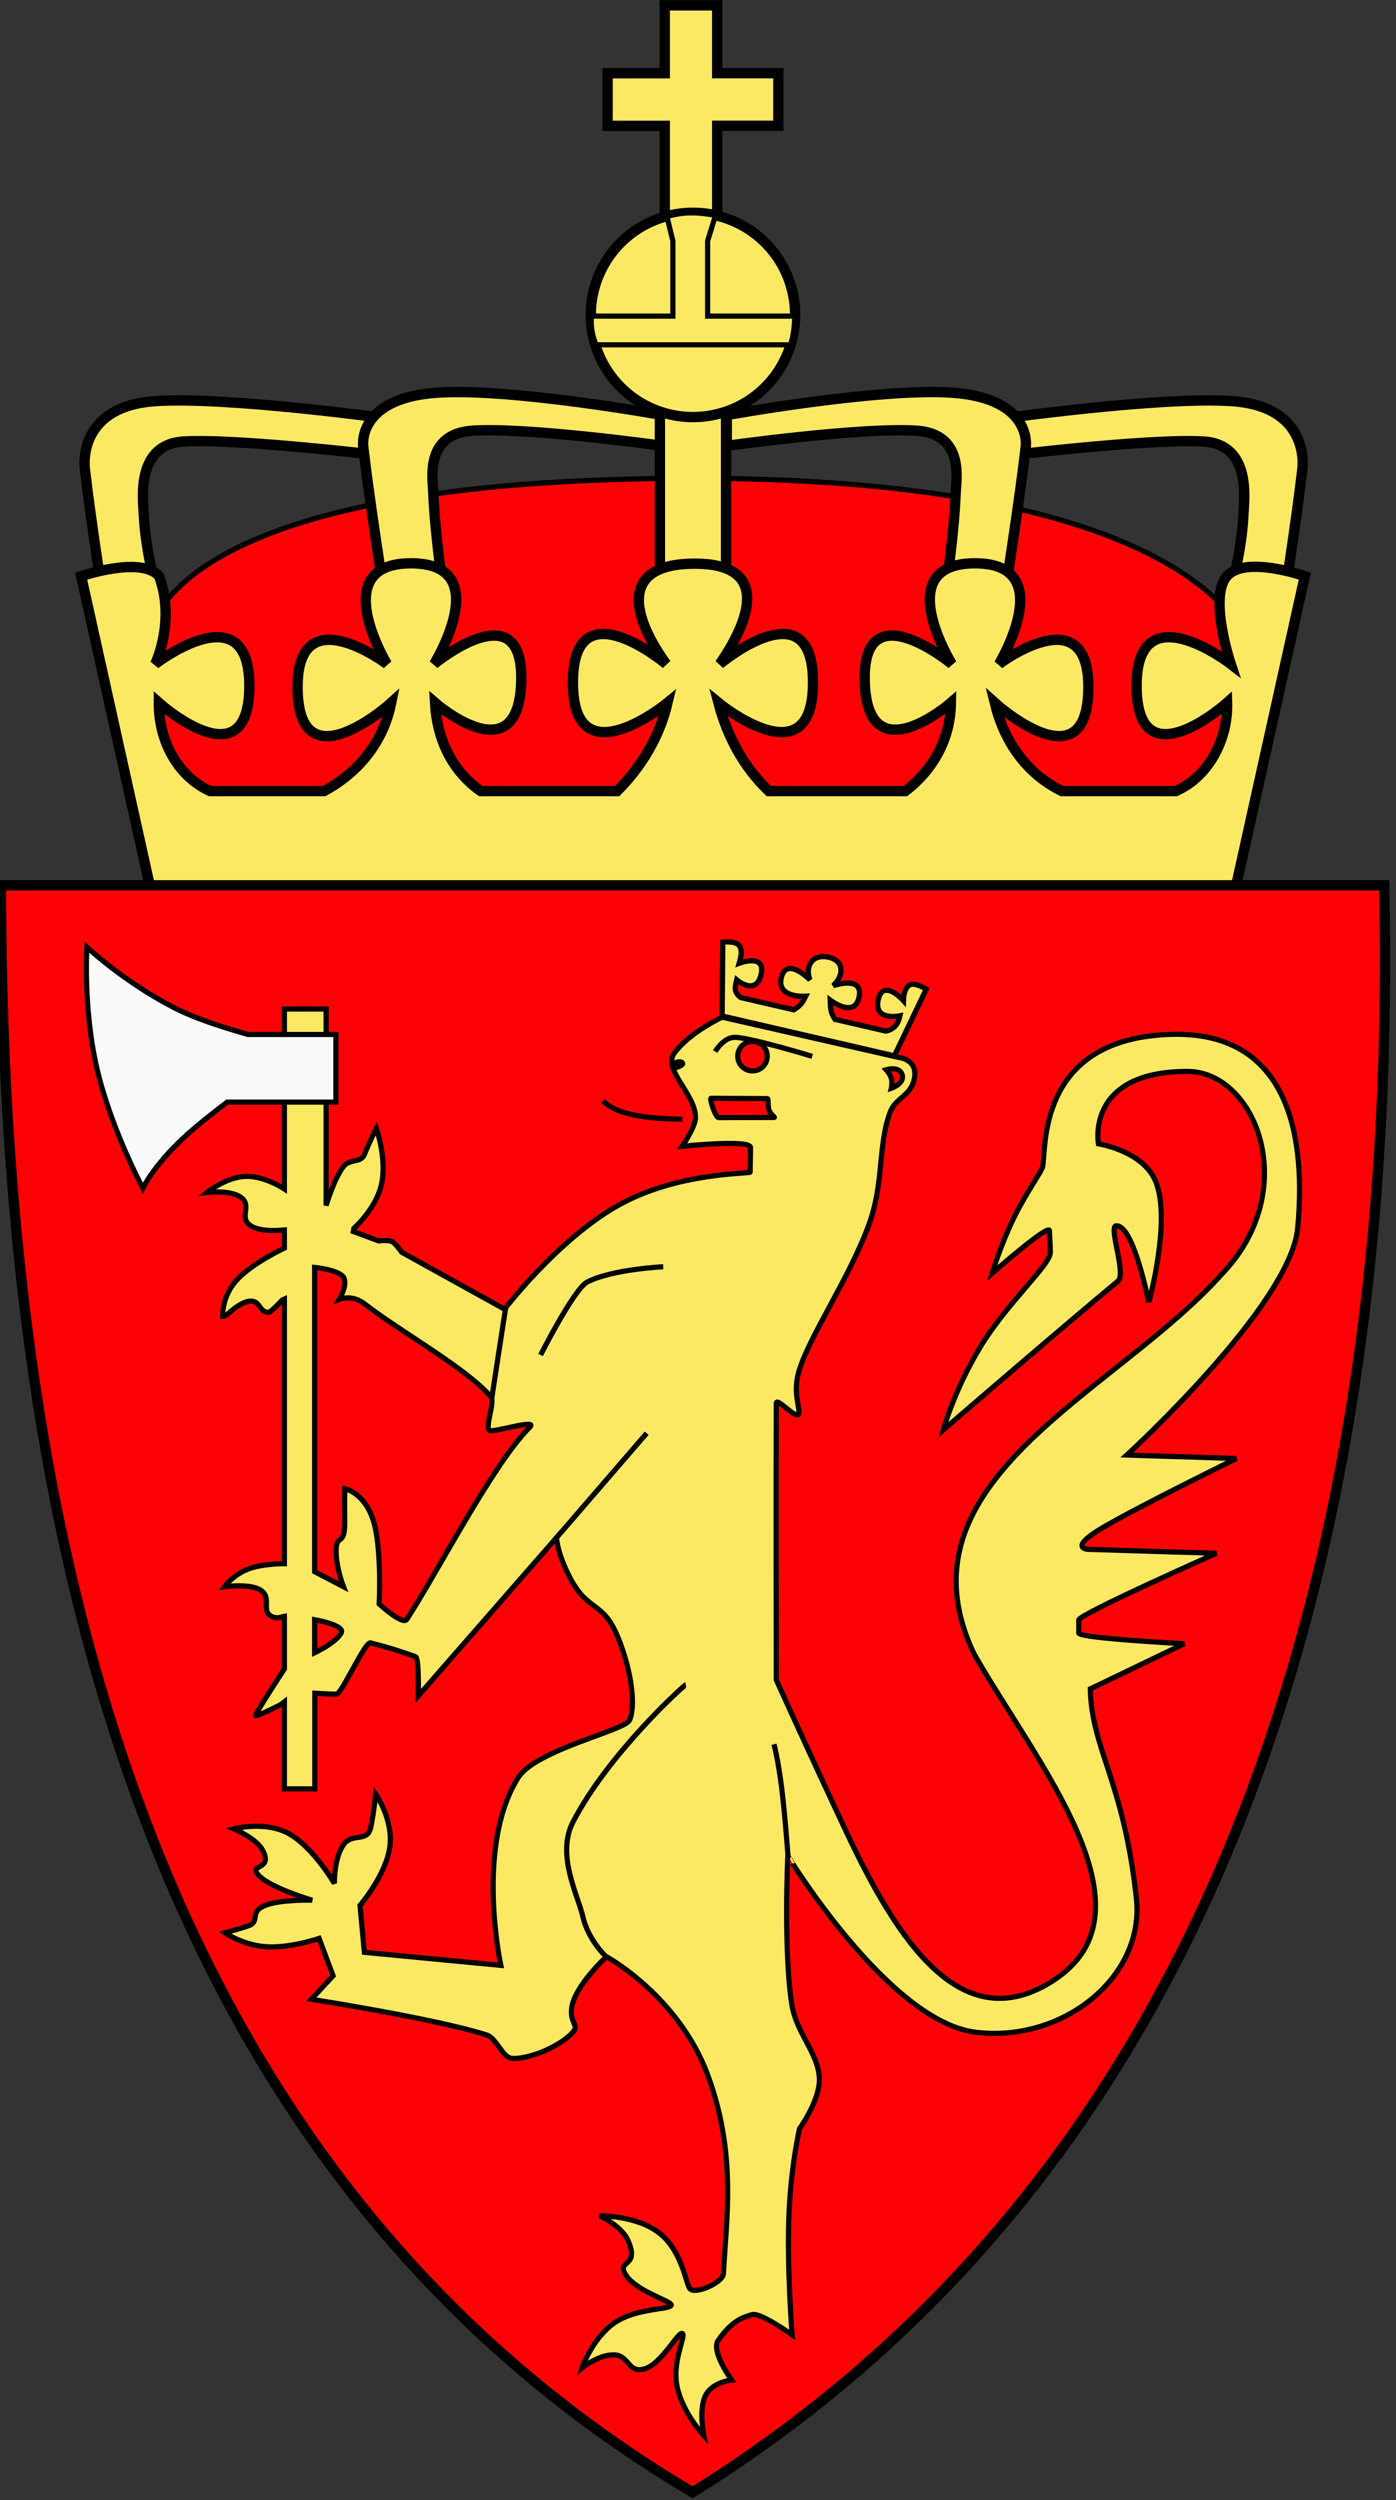 <?xml version="1.0" encoding="UTF-8" standalone="no"?>
<!-- Created with Inkscape (http://www.inkscape.org/) -->
<svg
   xmlns:dc="http://purl.org/dc/elements/1.1/"
   xmlns:cc="http://web.resource.org/cc/"
   xmlns:rdf="http://www.w3.org/1999/02/22-rdf-syntax-ns#"
   xmlns:svg="http://www.w3.org/2000/svg"
   xmlns="http://www.w3.org/2000/svg"
   xmlns:sodipodi="http://sodipodi.sourceforge.net/DTD/sodipodi-0.dtd"
   xmlns:inkscape="http://www.inkscape.org/namespaces/inkscape"
   height="567.922"
   width="317.104"
   id="svg2"
   sodipodi:version="0.32"
   inkscape:version="0.45"
   sodipodi:docname="Rysunek.svg"
   inkscape:output_extension="org.inkscape.output.svg.inkscape"
   sodipodi:docbase="C:\Documents and Settings\Szczepan\Pulpit"
   sodipodi:modified="true"
   version="1.0">
  <rect width="100%" height="100%" fill="#333333" stroke="none"/>
  <defs
     id="defs4" />
  <sodipodi:namedview
     id="base"
     pagecolor="#ffffff"
     bordercolor="#666666"
     borderopacity="1.0"
     inkscape:pageopacity="0.0"
     inkscape:pageshadow="2"
     inkscape:cx="2330.2234"
     inkscape:cy="378.06973"
     inkscape:zoom="0.24748737"
     inkscape:document-units="px"
     inkscape:current-layer="layer1"
     showguides="true"
     inkscape:guide-bbox="true"
     inkscape:window-width="1440"
     inkscape:window-height="844"
     inkscape:window-x="-4"
     inkscape:window-y="-4" />
  <g
     inkscape:groupmode="layer"
     inkscape:label="Warstwa 1"
     id="layer1"
     transform="translate(-636.435,147.828)">
    <g
       id="g18751"
       transform="matrix(0.391,0,0,0.391,-181.074,-114.023)">
      <path
         sodipodi:nodetypes="cscccc"
         id="path10970"
         d="M 2176.266,289.984 C 2176.266,289.984 2167.694,191.413 2493.409,191.413 C 2799.123,191.413 2817.694,292.127 2817.694,292.127 L 2788.409,389.27 L 2184.837,387.127 L 2176.266,289.984 z "
         style="fill:#fc0204;fill-opacity:1;fill-rule:evenodd;stroke:#000000;stroke-width:3;stroke-linecap:butt;stroke-linejoin:miter;stroke-miterlimit:4;stroke-dasharray:none;stroke-opacity:1" />
      <path
         sodipodi:nodetypes="cssccsccccccsccssc"
         id="path4130"
         d="M 2321.865,157.465 C 2321.865,157.465 2223.972,143.706 2181.115,146.563 C 2138.258,149.42 2139.533,180.769 2140.084,185.679 C 2143.236,213.781 2151.521,266.742 2151.521,266.742 L 2184.021,266.023 C 2184.021,266.023 2175.22,235.187 2174.365,212.46 C 2174.073,204.715 2169.097,171.728 2197.49,170.032 C 2230.371,168.08 2321.865,179.246 2321.865,179.246 L 2321.865,157.465 z M 2667.459,157.465 L 2667.459,179.246 C 2667.459,179.246 2757.171,168.08 2790.052,170.032 C 2818.445,171.728 2813.469,204.715 2813.177,212.46 C 2812.322,235.187 2803.521,266.023 2803.521,266.023 L 2836.021,266.742 C 2836.021,266.742 2844.306,213.781 2847.459,185.679 C 2848.01,180.769 2849.316,149.42 2806.459,146.563 C 2763.602,143.706 2667.459,157.465 2667.459,157.465 z "
         style="fill:#fbe964;fill-opacity:1;fill-rule:evenodd;stroke:#000000;stroke-width:6;stroke-linecap:butt;stroke-linejoin:miter;stroke-miterlimit:4;stroke-dasharray:none;stroke-opacity:1" />
      <path
         sodipodi:nodetypes="cssccsscc"
         id="path3157"
         d="M 2313.254,253.979 C 2313.254,253.979 2304.978,201.009 2301.825,172.907 C 2301.274,167.997 2302.122,144.507 2344.979,141.65 C 2387.836,138.792 2475.779,154.693 2475.779,154.693 L 2475.779,172.55 C 2475.779,172.55 2398.54,161.758 2365.659,163.71 C 2337.266,165.406 2342.248,191.947 2342.539,199.693 C 2343.395,222.419 2347.897,253.265 2347.897,253.265 L 2313.254,253.979 z "
         style="fill:#fbe964;fill-opacity:1;fill-rule:evenodd;stroke:#000000;stroke-width:6;stroke-linecap:butt;stroke-linejoin:miter;stroke-miterlimit:4;stroke-dasharray:none;stroke-opacity:1" />
      <path
         style="fill:#fbe964;fill-opacity:1;fill-rule:evenodd;stroke:#000000;stroke-width:6;stroke-linecap:butt;stroke-linejoin:miter;stroke-miterlimit:4;stroke-dasharray:none;stroke-opacity:1"
         d="M 2675.311,253.979 C 2675.311,253.979 2683.587,201.009 2686.74,172.907 C 2687.291,167.997 2686.443,144.507 2643.586,141.65 C 2600.729,138.792 2513.039,154.693 2513.039,154.693 L 2513.039,172.55 C 2513.039,172.55 2590.025,161.758 2622.906,163.71 C 2651.299,165.406 2646.317,191.947 2646.026,199.693 C 2645.17,222.419 2640.668,253.265 2640.668,253.265 L 2675.311,253.979 z "
         id="path4128"
         sodipodi:nodetypes="cssccsscc" />
      <path
         sodipodi:nodetypes="ccccccccccccc"
         style="fill:#fbe964;fill-opacity:1;stroke:#000000;stroke-width:6;stroke-miterlimit:4;stroke-dasharray:none;stroke-opacity:1"
         d="M 2476.999,-83.357 L 2476.999,-43.908 L 2443.79,-43.908 L 2443.79,-13.357 L 2476.999,-13.357 L 2476.999,39.222 L 2507.478,39.222 L 2507.478,-13.388 L 2543.006,-13.388 L 2543.006,-43.939 L 2507.478,-43.939 L 2507.478,-83.357 L 2476.999,-83.357 z "
         id="rect7058" />
      <rect
         y="99.611"
         x="2474.192"
         height="148.97"
         width="38.411"
         id="rect3155"
         style="fill:#fbe964;fill-opacity:1;stroke:#000000;stroke-width:6;stroke-miterlimit:4;stroke-dasharray:none;stroke-opacity:1" />
      <path
         sodipodi:type="arc"
         style="fill:#fbe964;fill-opacity:1;stroke:#000000;stroke-width:6;stroke-miterlimit:4;stroke-dasharray:none;stroke-opacity:1"
         id="path5109"
         sodipodi:cx="378.55466"
         sodipodi:cy="-2.4896135"
         sodipodi:rx="59.346462"
         sodipodi:ry="59.346462"
         d="M 437.901 -2.49 A 59.346 59.346 0 1 1  319.208,-2.49 A 59.346 59.346 0 1 1  437.901 -2.49 z"
         transform="translate(2114.843,98.985)" />
      <path
         style="fill:#fbe964;fill-opacity:1;stroke:#000000;stroke-width:3;stroke-miterlimit:4;stroke-dasharray:none;stroke-opacity:1"
         d="M 2478.267,39.305 L 2481.729,53.484 L 2481.729,97.186 L 2434.279,97.186 C 2434.279,97.186 2434.252,96.949 2434.306,101.181 C 2434.395,108.166 2437.136,113.874 2437.136,113.874 L 2549.978,113.874 C 2549.978,113.874 2551.903,109.949 2552.471,99.432 C 2552.697,95.266 2552.124,97.186 2552.124,97.186 L 2501.917,97.186 L 2501.917,53.484 L 2506.479,38.737 C 2506.479,38.737 2499.587,37.19 2492.392,37.19 C 2485.197,37.19 2478.267,39.305 2478.267,39.305 z "
         id="rect6080"
         sodipodi:nodetypes="ccccsccsccccsc" />
      <path
         sodipodi:nodetypes="csccccccscccccccccccccsccccccccsccccccsccc"
         id="path3143"
         d="M 2477.82,299.3 C 2477.82,299.3 2421.987,252.301 2423.695,312.55 C 2425.203,365.755 2478.632,321.8 2478.632,321.8 C 2473.984,341.474 2463.557,358.931 2449.32,373.143 L 2370.101,373.143 C 2352.96,361.094 2344.6,342.303 2343.539,321.8 C 2343.539,321.8 2390.874,363.075 2393.539,311.518 C 2396.49,254.977 2343.007,299.3 2343.007,299.3 C 2343.007,299.3 2379.349,240.791 2329.57,240.79 C 2280.169,240.79 2315.601,299.3 2315.601,299.3 C 2315.601,299.3 2263.888,260.264 2263.695,312.268 C 2263.475,371.245 2318.101,321.8 2318.101,321.8 C 2313.516,344.56 2299.219,362.27 2279.007,373.143 L 2212.914,373.143 C 2193.132,364.084 2182.917,342.741 2183.101,321.8 C 2183.101,321.8 2234.677,367.947 2235.664,313.487 C 2236.714,256.112 2180.976,299.3 2180.976,299.3 C 2180.976,299.3 2192.953,274.514 2183.226,248.25 C 2172.973,236.329 2137.945,248.25 2137.945,248.25 L 2177.945,428.487 L 2808.851,428.487 L 2848.851,248.25 C 2848.851,248.25 2814.328,236.008 2803.57,248.25 C 2792.812,260.492 2805.82,299.3 2805.82,299.3 C 2805.82,299.3 2750.082,256.112 2751.132,313.487 C 2752.119,367.947 2803.695,321.8 2803.695,321.8 C 2804.343,342.431 2793.436,364.511 2773.882,373.143 L 2707.789,373.143 C 2686.864,362.894 2674.071,344.026 2668.695,321.8 C 2668.695,321.8 2723.321,371.245 2723.101,312.268 C 2722.908,260.264 2671.195,299.3 2671.195,299.3 C 2671.195,299.3 2706.627,240.79 2657.226,240.79 C 2607.447,240.791 2643.789,299.3 2643.789,299.3 C 2643.789,299.3 2590.306,254.977 2593.257,311.518 C 2595.922,363.075 2643.257,321.8 2643.257,321.8 C 2642.955,342.642 2633.132,360.633 2616.726,373.143 L 2537.476,373.143 C 2522.826,359.193 2513.244,341.247 2508.164,321.8 C 2508.164,321.8 2561.593,365.755 2563.101,312.55 C 2564.809,252.301 2508.976,299.3 2508.976,299.3 C 2528.257,271.422 2536.706,240.992 2494.516,240.992 C 2450.014,240.992 2458.027,271.746 2477.82,299.3 z "
         style="fill:#fbe964;fill-opacity:1;fill-rule:evenodd;stroke:#000000;stroke-width:6;stroke-linecap:butt;stroke-linejoin:miter;stroke-miterlimit:4;stroke-dasharray:none;stroke-opacity:1" />
      <path
         sodipodi:nodetypes="cccc"
         id="path16794"
         d="M 2091.369,427.857 L 2894.94,427.857 C 2902.896,786.622 2815.349,1161.098 2493.154,1361.428 C 2164.218,1166.516 2091.648,781.689 2091.369,427.857 z "
         style="fill:#fc0204;fill-opacity:1;fill-rule:evenodd;stroke:#000000;stroke-width:6;stroke-linecap:butt;stroke-linejoin:miter;stroke-miterlimit:4;stroke-dasharray:none;stroke-opacity:1" />
      <g
         transform="translate(1295.59,118.221)"
         id="g15807">
        <path
           style="opacity:1;fill:#fbe964;fill-opacity:1;fill-rule:evenodd;stroke:#000000;stroke-width:3;stroke-linecap:butt;stroke-linejoin:miter;stroke-miterlimit:4;stroke-dasharray:none;stroke-opacity:1"
           d="M 960.438,381.5 L 960.438,486.062 C 960.438,486.062 948.832,478.245 937.594,478.75 C 926.356,479.255 915.469,488.062 915.469,488.062 C 915.469,488.062 929.188,486.327 935.406,491.062 C 941.625,495.798 934.089,502.349 940.344,507.031 C 946.598,511.713 960.437,509.781 960.438,509.781 L 960.438,520.406 C 960.438,520.406 941.152,529.303 932.219,539.562 C 923.285,549.822 924.688,561.438 924.688,561.438 C 924.688,561.437 933.297,552.174 939.906,551.25 C 946.515,550.326 945.379,557.451 951.125,557.75 C 952.705,557.832 960.437,549.188 960.438,549.188 L 960.438,703.75 C 960.438,703.75 947.399,703.558 938.812,707.094 C 930.226,710.629 925.594,717.125 925.594,717.125 C 925.594,717.125 939.174,715.219 945.75,718.594 C 953.188,722.411 947.732,729.294 951.406,733.156 C 955.08,737.018 960.437,734.063 960.438,734.062 L 960.438,764.844 C 960.438,764.844 943.042,791.551 943.625,792 C 944.517,792.687 960.437,784.563 960.438,784.562 L 960.438,834.562 L 978.125,834.562 L 978.125,779 C 978.125,779 987.632,779.57 990.75,779.5 C 993.709,779.434 1007.267,748.898 1010.438,749.719 C 1022.479,752.837 1028.11,754.721 1036.688,757.781 C 1038.78,758.528 1038.219,780.531 1038.219,780.531 L 1118.531,688.594 C 1118.531,688.594 1118.833,697.887 1126.812,712.719 C 1137.051,731.75 1145.433,725.388 1153.969,745.875 C 1162.504,766.362 1164.553,787.092 1160.938,794.656 C 1158.002,800.797 1106.363,811.824 1096.156,828.156 C 1071.188,868.108 1086.188,937.094 1086.188,937.094 L 1006.906,929.5 L 1004.375,902.25 C 1004.375,902.25 1019.383,884.694 1021.656,868.531 C 1023.929,852.369 1013.469,837.594 1013.469,837.594 C 1013.469,837.594 1012.423,848.725 1010.594,857 C 1008.551,866.241 999.652,859.381 994.406,867.531 C 989.161,875.682 989.469,889.5 989.469,889.5 C 989.469,889.5 978.108,869.836 964.219,861.25 C 950.329,852.664 931.125,857.781 931.125,857.781 C 931.125,857.781 944.057,863.213 947.719,870.031 C 954.371,882.418 938.562,877.767 945.781,885.062 C 953,892.358 976.594,899.219 976.594,899.219 C 976.594,899.219 958.185,898.701 949.312,902.25 C 940.44,905.799 945.753,910.421 941.094,913.406 C 939.253,914.586 925.844,918.156 925.844,918.156 C 925.844,918.156 936.519,925.461 950.219,926.281 C 963.919,927.102 980.625,921.438 980.625,921.438 L 988.719,943.156 L 976.094,956.781 C 976.094,956.781 1049.307,968.212 1078.219,977.625 C 1083.648,979.393 1087.19,990.861 1092.75,991.125 C 1101.7,991.549 1116.523,985.86 1125.156,978.656 C 1133.789,971.452 1126.271,972.603 1127.281,962.312 C 1128.549,949.396 1147.562,932.031 1147.562,932.031 C 1147.562,932.031 1189.423,954.819 1206.406,1000.844 C 1223.389,1046.869 1217.082,1085.022 1215.5,1116.125 C 1215.229,1121.446 1199.123,1128.432 1196.062,1124.969 C 1193.686,1122.28 1191.726,1103.482 1178.594,1092.875 C 1165.462,1082.268 1143.531,1082.562 1143.531,1082.562 C 1143.531,1082.562 1156.18,1088.194 1160.031,1096.844 C 1167.318,1113.208 1152.648,1107.79 1158.938,1117.156 C 1165.227,1126.523 1185.062,1132.015 1185.188,1134.312 C 1185.354,1137.359 1164.943,1135.752 1152,1144.906 C 1139.057,1154.061 1133.406,1170.938 1133.406,1170.938 C 1133.406,1170.938 1142.734,1163.222 1151.844,1163.344 C 1160.954,1163.466 1159.899,1174.525 1169.875,1171.438 C 1179.851,1168.351 1189.472,1149.12 1191.75,1151 C 1193.715,1152.622 1185.531,1167.132 1188.625,1181.969 C 1191.718,1196.805 1204.125,1210.344 1204.125,1210.344 C 1204.125,1210.344 1200.991,1195.144 1205.031,1187.062 C 1209.072,1178.981 1220.281,1178 1220.281,1178 C 1220.281,1178 1208.103,1161.315 1212.438,1155 C 1220.704,1142.956 1227.43,1141.415 1232.125,1139.969 C 1236.925,1138.49 1255.406,1151.75 1255.406,1151.75 C 1255.406,1151.75 1252.421,1113.634 1253.5,1083.688 C 1254.579,1053.741 1259.719,1031.969 1259.719,1031.969 C 1259.719,1031.969 1271.614,1015.373 1271.25,1003 C 1270.82,988.393 1257.947,976.569 1255.281,960.094 C 1250.357,929.663 1252.875,873.438 1252.875,873.438 C 1252.875,873.437 1311.397,969.75 1362.031,975.938 C 1412.665,982.125 1460.342,943.823 1455.406,898.188 C 1448.023,829.928 1429.509,811.95 1428.625,776.469 C 1428.625,776.469 1483.188,750.219 1483.188,750.219 C 1483.188,750.219 1421.938,747.093 1421.938,744.031 C 1421.938,740.71 1421.996,739.893 1421.938,736.438 C 1421.882,733.179 1501.875,697.688 1501.875,697.688 L 1427.375,695.406 C 1427.375,695.406 1415.003,694.907 1436.469,682.406 C 1457.935,669.906 1513.5,642.625 1513.5,642.625 L 1449.844,640.625 C 1449.844,640.625 1544.98,553.651 1549.125,508.719 C 1554.771,447.521 1539.31,394.838 1476.531,396.219 C 1396.31,397.969 1403.321,464.309 1400.875,473.438 C 1400.146,476.16 1390.805,489.204 1384.094,503.062 C 1376.546,518.647 1371.562,535.062 1371.562,535.062 C 1371.562,535.062 1404.906,505.765 1404.906,510.312 C 1404.906,515.013 1405.406,516.627 1405.406,522.938 C 1405.406,530.248 1380.187,552.21 1364.656,577.969 C 1349.125,603.728 1343.281,625.969 1343.281,625.969 C 1343.281,625.969 1414.867,564.252 1444.719,539.562 C 1449.537,535.577 1439.789,509.759 1443.219,507.531 C 1452.596,505.359 1461.073,544.51 1462.625,551.938 C 1462.625,551.937 1475.77,504.169 1466.656,481.781 C 1459.335,463.796 1433.344,459.812 1433.344,459.812 C 1433.344,459.812 1425.628,417.75 1485.031,417.75 C 1525.121,417.75 1551.883,487.165 1504.812,535.75 C 1442.351,605.454 1313.234,655.403 1361.156,756.25 C 1397.268,819.47 1469.301,905.24 1407.5,945.656 C 1354.191,980.518 1316.928,923.394 1286.969,859.688 C 1264.9,812.76 1246.219,771.25 1246.219,771.25 C 1246.219,771.25 1246.012,649.851 1246.219,610.531 C 1246.238,606.796 1257.212,619.483 1259.062,616.938 C 1260.712,614.669 1255.618,605.536 1259.125,592.812 C 1264.775,572.317 1288.514,538.386 1300.156,506.375 C 1308.822,482.549 1305.164,460.703 1312.344,441.438 C 1315.613,432.664 1324.663,432.244 1326.5,421.469 C 1328.349,410.624 1317.406,409.656 1317.406,409.656 L 1214.781,386.25 C 1214.781,386.25 1196.087,394.869 1187.031,407 C 1179.877,416.584 1199.653,431.178 1199.281,444.781 C 1199.131,450.262 1191.5,461.25 1191.5,461.25 C 1191.5,461.25 1231.219,457.075 1231.219,461.938 C 1231.219,470.634 1231.031,469.889 1231.031,476.25 C 1231.031,477.342 1188.477,476.058 1153.656,495.969 C 1118.835,515.879 1088.344,555.875 1088.344,555.875 L 1028.625,522.812 C 1028.625,522.812 1024.941,517.5 1022.844,516.562 C 1020.596,515.557 1015.125,516.187 1015.125,516.188 L 999.312,510.312 C 999.313,510.312 1013.057,498.837 1016.688,483.969 C 1020.318,469.101 1013.844,450.812 1013.844,450.812 C 1013.844,450.812 1009.553,459.38 1006.938,466 C 1004.999,470.906 998.575,468.686 995.281,472.406 C 989.755,478.648 984.688,495.656 984.688,495.656 L 984.688,381.5 L 960.438,381.5 z M 1232.375,400.312 C 1237.115,400.313 1240.969,404.167 1240.969,408.906 C 1240.969,413.646 1237.115,417.469 1232.375,417.469 C 1227.635,417.469 1223.812,413.646 1223.812,408.906 C 1223.812,404.167 1227.635,400.312 1232.375,400.312 z M 1313.281,416.219 C 1315.579,416.129 1318.419,416.669 1319.344,419.656 C 1320.95,424.845 1313.031,427.531 1313.031,427.531 C 1313.031,427.531 1313.804,424.286 1313,421.688 C 1312.196,419.089 1310.031,416.75 1310.031,416.75 C 1310.031,416.75 1311.494,416.289 1313.281,416.219 z M 1208.344,433.344 C 1210.02,433.344 1231.317,433.531 1240.906,433.531 C 1241.914,433.531 1241.037,437.114 1242,440.188 C 1242.723,442.494 1245.591,444.5 1245.031,444.5 C 1237.017,444.5 1214.993,444.594 1212.781,444.594 C 1210.782,444.594 1207.219,433.344 1208.344,433.344 z M 978,531.594 C 978,531.594 992.888,533.076 995.031,537.719 C 997.174,542.362 992.281,550.156 992.281,550.156 C 992.281,550.156 999.66,547.008 1007.156,552.875 C 1027.174,568.544 1066.962,590.596 1080.5,606.938 C 1082.759,609.664 1077.131,623.636 1079.406,626.25 C 1080.955,628.029 1108.357,619.125 1103,624.438 C 1081.734,645.526 1049.955,707.793 1031.562,736.062 C 1029.152,739.768 1015.5,727.125 1015.5,727.125 C 1015.5,727.125 1017.21,694.719 1012.031,678.469 C 1006.852,662.219 995.5,660.156 995.5,660.156 C 995.5,660.156 995.321,669.884 995.5,678.812 C 995.809,694.238 990.678,685.939 990.5,695.875 C 990.322,705.811 994.781,717.125 994.781,717.125 L 978,708.375 L 978,531.594 z M 978,736.25 C 978,736.25 995.578,739.384 993.531,743.75 C 990.853,749.464 978,755.531 978,755.531 L 978,736.25 z "
           id="path2169" />
        <path
           style="opacity:1;fill:none;fill-rule:evenodd;stroke:#000000;stroke-width:3;stroke-linecap:butt;stroke-linejoin:miter;stroke-miterlimit:4;stroke-dasharray:none;stroke-opacity:1"
           d="M 1109.284,582.485 C 1109.284,582.485 1128.742,543.988 1136.432,540.068 C 1151.147,532.568 1180.534,531.235 1180.534,531.235"
           id="path6055"
           sodipodi:nodetypes="csc" />
        <path
           style="opacity:1;fill:none;fill-rule:evenodd;stroke:#000000;stroke-width:3;stroke-linecap:butt;stroke-linejoin:miter;stroke-miterlimit:4;stroke-dasharray:none;stroke-opacity:1"
           d="M 1170.908,627.946 L 1118.759,688.365"
           id="path6057" />
        <path
           style="opacity:1;fill:none;fill-rule:evenodd;stroke:#000000;stroke-width:3;stroke-linecap:butt;stroke-linejoin:miter;stroke-miterlimit:4;stroke-dasharray:none;stroke-opacity:1"
           d="M 1193.637,774.092 C 1192.64,774.258 1148.422,814.332 1128.044,853.916 C 1118.291,872.861 1131.016,896.388 1133.896,908.978 C 1136.941,922.295 1147.209,931.949 1147.209,931.949"
           id="path6059"
           sodipodi:nodetypes="cssc" />
        <path
           style="opacity:1;fill:none;fill-rule:evenodd;stroke:#000000;stroke-width:3;stroke-linecap:butt;stroke-linejoin:miter;stroke-miterlimit:4;stroke-dasharray:none;stroke-opacity:1"
           d="M 1244.865,808.645 C 1244.865,808.645 1247.229,817.2 1249.282,833.629 C 1251.336,850.058 1253.079,874.36 1253.079,874.36"
           id="path6061"
           sodipodi:nodetypes="csc" />
        <path
           style="fill:#fbe964;fill-opacity:1;fill-rule:evenodd;stroke:#000000;stroke-width:3.044;stroke-linecap:butt;stroke-linejoin:miter;stroke-miterlimit:4;stroke-dasharray:none;stroke-opacity:1"
           d="M 1276.777,351.468 C 1266.698,349.135 1262.762,357.29 1265.801,364.568 C 1265.801,364.568 1252.073,350.573 1249.119,363.339 C 1246.329,375.395 1263.267,374.087 1263.267,374.087 C 1261.183,378.3 1260.291,379.484 1256.322,381.956 L 1225.555,374.836 C 1221.55,371.748 1222.067,369.287 1223.207,364.553 C 1223.207,364.553 1234.228,374.037 1237.306,361.754 C 1240.552,348.814 1224.653,354.915 1224.653,354.915 C 1226.016,350.16 1227.303,344.638 1221.841,342.925 C 1218.827,342.266 1215.143,342.612 1215.143,342.612 L 1214.744,385.549 L 1314.81,408.707 L 1333.345,369.967 C 1333.345,369.967 1330.188,368.037 1327.191,367.305 C 1321.747,365.742 1320.155,372.275 1320.077,376.603 C 1320.077,376.603 1308.149,363.274 1305.38,376.324 C 1302.749,388.711 1318.066,385.454 1318.066,385.454 C 1317.011,390.207 1314.759,393.318 1309.804,394.334 L 1280.34,387.515 C 1277.753,383.587 1277.639,381.002 1277.508,376.331 C 1277.508,376.331 1291.44,387.018 1294.23,374.962 C 1297.328,361.575 1279.25,367.944 1279.25,367.944 C 1285.078,362.64 1286.333,353.68 1276.777,351.468 z "
           id="path8001"
           sodipodi:nodetypes="csscccsccccccccccsccsscc" />
        <path
           style="fill:none;fill-rule:evenodd;stroke:#000000;stroke-width:3;stroke-linecap:butt;stroke-linejoin:miter;stroke-miterlimit:4;stroke-dasharray:none;stroke-opacity:1"
           d="M 1089.071,554.988 C 1088.818,555.62 1080.916,607.667 1080.916,607.667"
           id="path9964"
           sodipodi:nodetypes="cc" />
        <path
           style="fill:#000000;fill-rule:evenodd;stroke:#000000;stroke-width:0.543px;stroke-linecap:butt;stroke-linejoin:miter;stroke-opacity:1"
           d="M 1185.633,417.063 C 1189.081,417.163 1192.935,414.92 1193.048,413.561 C 1193.13,412.589 1192.351,410.178 1188.273,411.184 C 1184.195,412.189 1184.873,417.04 1185.633,417.063 z "
           id="path10941"
           sodipodi:nodetypes="csss" />
        <path
           style="fill:none;fill-rule:evenodd;stroke:#000000;stroke-width:3;stroke-linecap:butt;stroke-linejoin:miter;stroke-miterlimit:4;stroke-dasharray:none;stroke-opacity:1"
           d="M 1210.743,406.203 C 1210.743,406.203 1215.129,398.554 1221.356,397.996 C 1228.861,397.324 1267.059,408.981 1267.059,408.981"
           id="path10947"
           sodipodi:nodetypes="csc" />
        <path
           style="fill:none;fill-rule:evenodd;stroke:#000000;stroke-width:3;stroke-linecap:butt;stroke-linejoin:miter;stroke-miterlimit:4;stroke-dasharray:none;stroke-opacity:1"
           d="M 1145.464,434.916 C 1153.735,442.618 1168.256,445.144 1191.679,445.523"
           id="path11923"
           sodipodi:nodetypes="cs" />
        <path
           style="opacity:1;fill:#f9fbf9;fill-opacity:1;stroke:#000000;stroke-width:3;stroke-miterlimit:4;stroke-dasharray:none;stroke-opacity:1"
           d="M 845.71,345.58 C 845.71,345.58 843.429,381.08 851.554,416.08 C 859.679,451.08 878.21,485.58 878.21,485.58 C 878.21,485.58 884.214,472.732 901.804,456.393 C 909.259,449.467 918.726,441.985 927.241,435.58 L 990.366,435.58 L 990.366,396.299 L 939.147,396.299 C 925.333,392.2 909.266,387.429 895.929,380.518 C 866.852,365.451 845.71,345.58 845.71,345.58 z "
           id="rect12895" />
      </g>
    </g>
  </g>
</svg>
